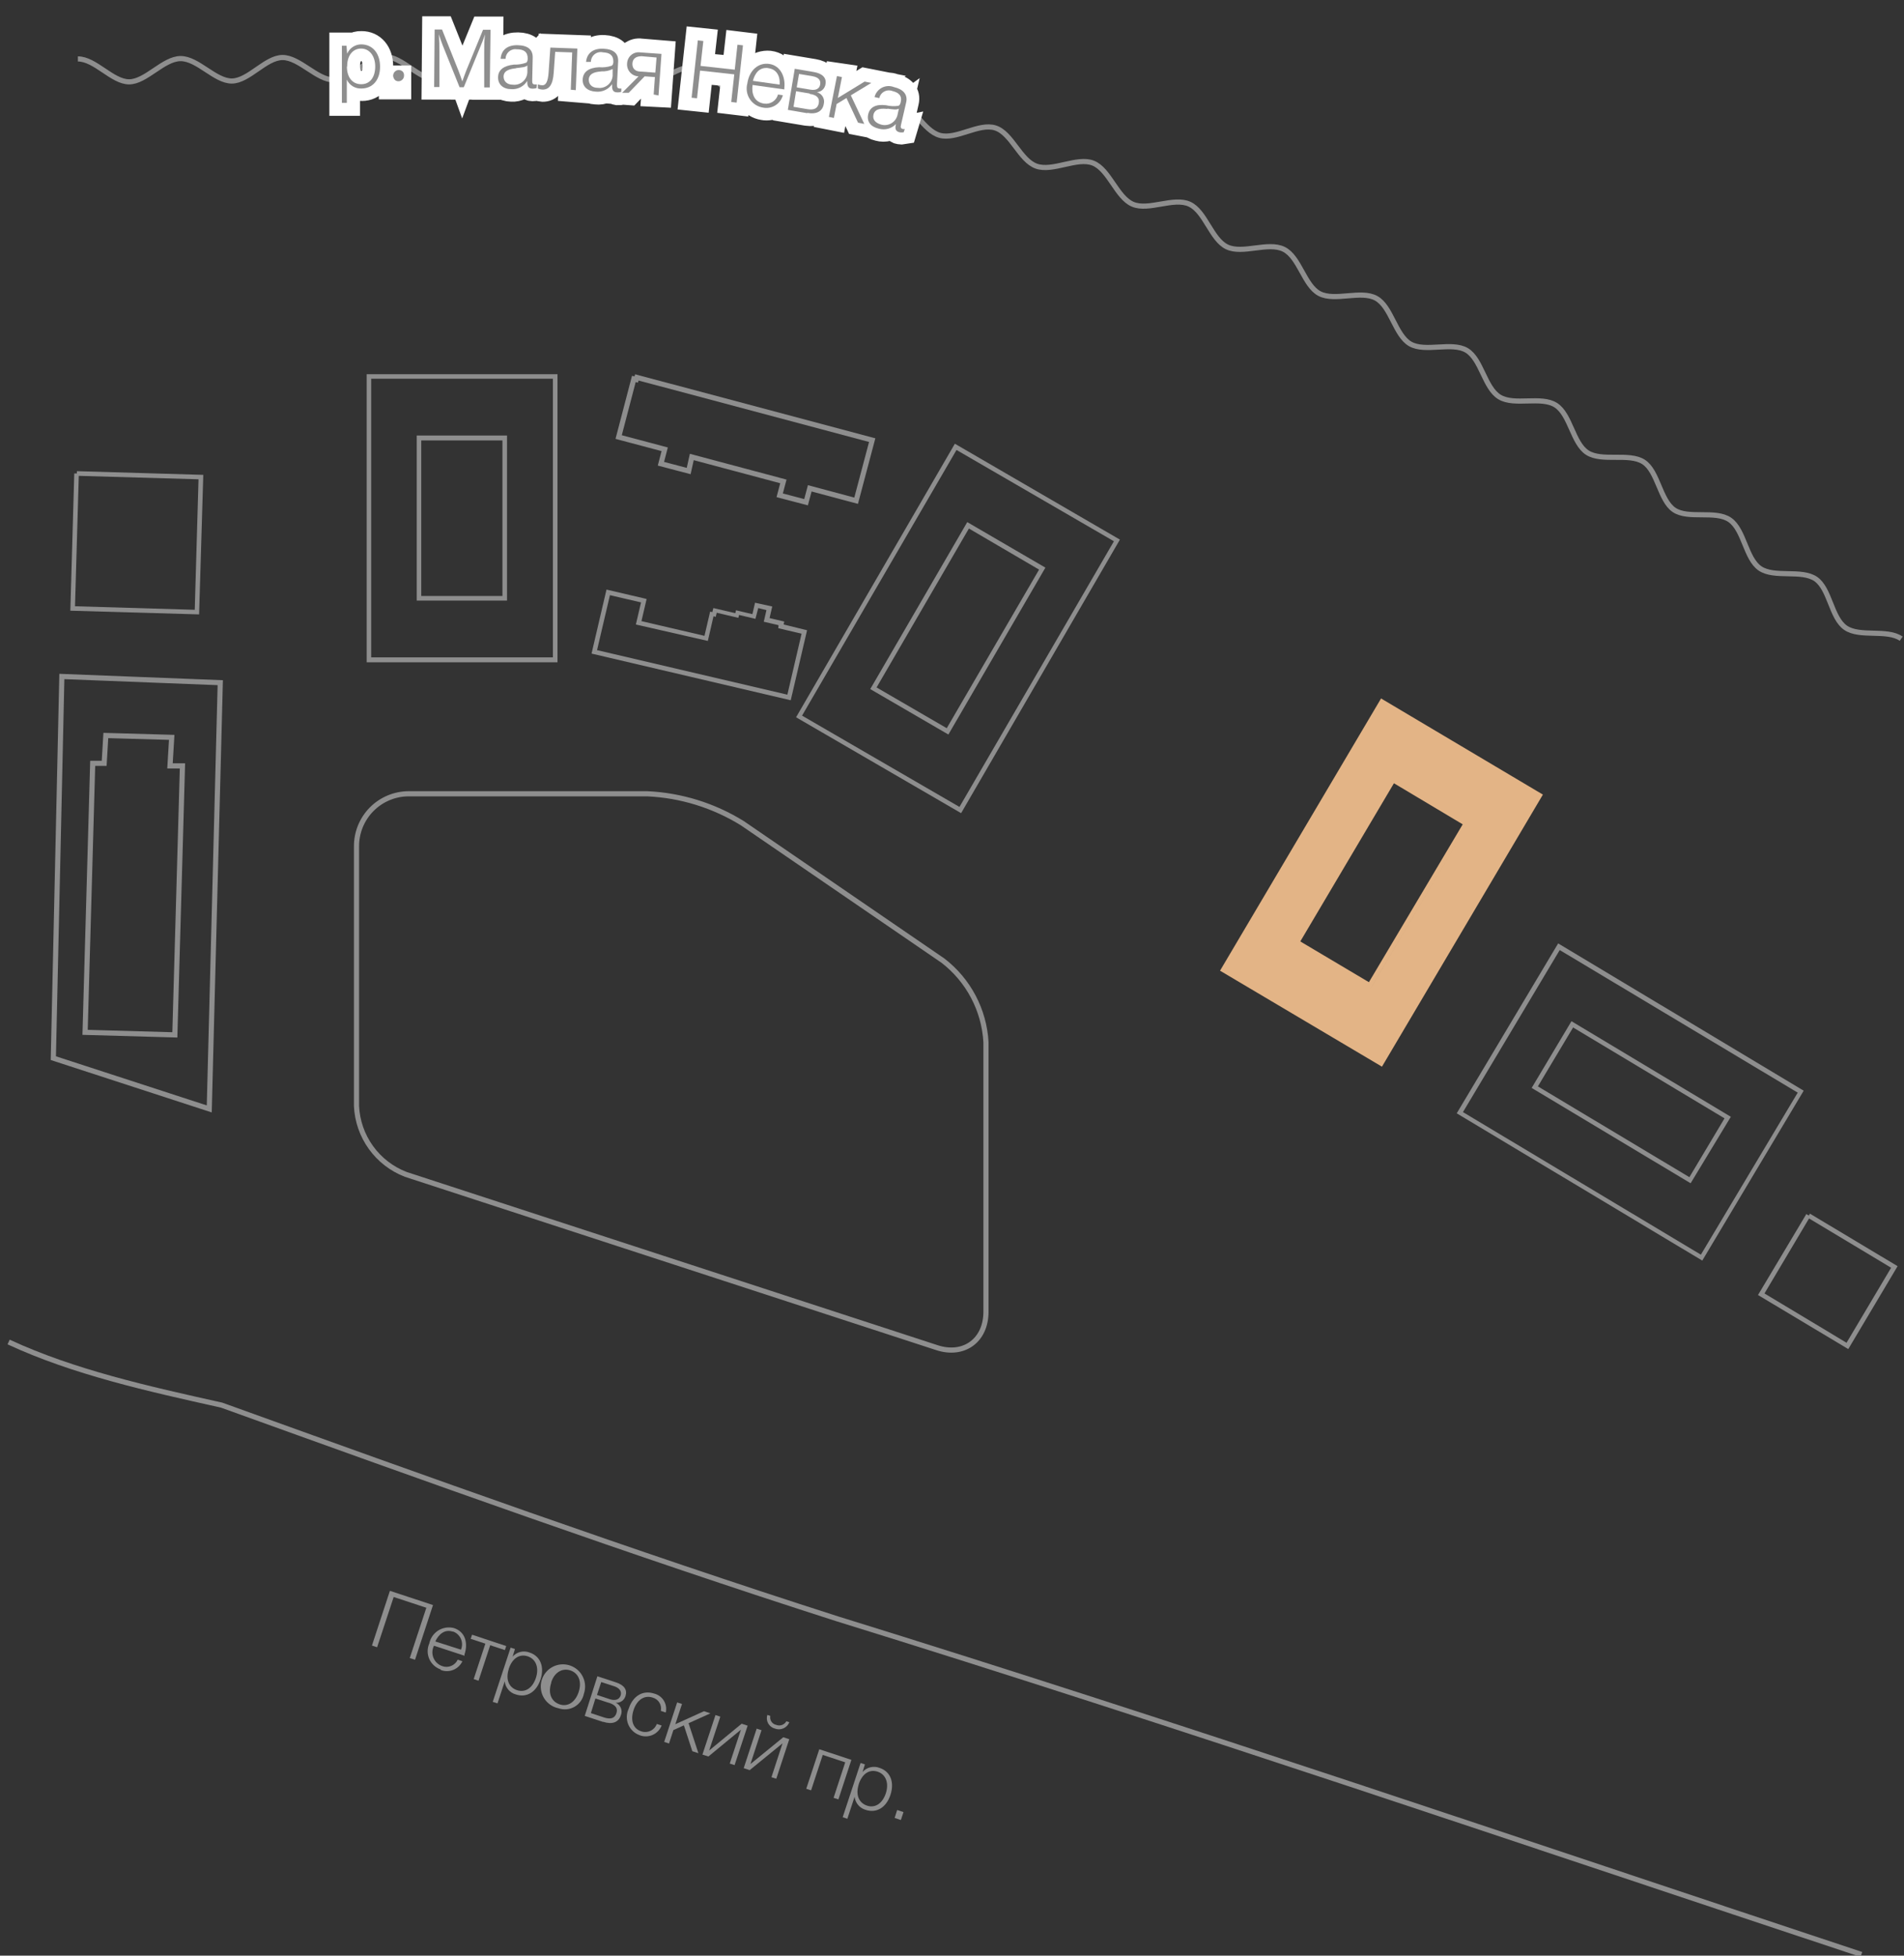 <svg width="370" height="380" viewBox="0 0 370 380" fill="none" xmlns="http://www.w3.org/2000/svg">
<rect x="0" y="0" width="370" height="380" fill="#333333" stroke="none"/>
<g clip-path="url(#clip0_30_202)">
<path d="M182.034 261.849C187.313 263.589 191.603 260.444 191.603 254.871V202.502C191.427 199.416 190.59 196.404 189.148 193.671C187.706 190.938 185.693 188.548 183.246 186.663L144.252 159.951C138.682 156.504 132.326 154.537 125.784 154.235H79.407C78.071 154.24 76.75 154.507 75.518 155.023C74.286 155.539 73.167 156.293 72.227 157.242C71.286 158.192 70.542 159.317 70.036 160.554C69.53 161.792 69.273 163.117 69.279 164.454V214.908C69.412 217.813 70.387 220.618 72.087 222.977C73.786 225.336 76.136 227.148 78.848 228.192L182.034 261.849Z" stroke="#8E8E8E" stroke-miterlimit="10"/>
<path d="M33.477 201.069L33.977 201.084L33.991 200.584L35.442 149.332L35.457 148.818H34.943H33.034L33.337 143.791L33.368 143.276L32.852 143.261L21.05 142.926L20.565 142.912L20.537 143.396L20.245 148.323H18.5H18.014L18 148.808L16.549 200.093L16.535 200.592L17.035 200.606L33.477 201.069ZM40.664 215.47L10.364 205.606L12.019 131.444L42.803 132.65L40.664 215.47Z" stroke="#8E8E8E"/>
<path d="M39.504 92.27L14.943 91.551V91.998H14.433L13.668 118.662L38.69 119.381L39.504 92.27ZM15.31 92.461L38.579 93.132L37.845 118.487L14.576 117.8L15.31 92.461Z" fill="#8E8E8E"/>
<path d="M108.337 128.689V72.711H71.257V128.689H108.337ZM72.134 73.589H107.443V127.731H72.134V73.589ZM98.528 116.698V84.622H80.985V116.698H98.528ZM97.635 85.58V115.804H81.862V85.58H97.635Z" fill="#8E8E8E"/>
<path d="M299.827 154.395L268.377 135.714L268.154 136.097L237.087 188.611L268.553 207.26L299.827 154.395ZM270.578 150.962L285.474 159.792L266.352 192.06L251.44 183.23L270.578 150.962ZM285.474 159.792L270.578 150.962L251.44 183.23L266.352 192.06L266.575 191.676L285.474 159.792ZM252.684 182.927L270.881 152.192L284.246 160.175L266.017 190.846L252.684 182.927Z" fill="#E3B486"/>
<path d="M350.511 211.922L350.129 211.698L302.794 183.31L283.082 216.329L330.799 244.94L350.511 211.922ZM284.294 216.089L303.097 184.603L349.347 212.305L330.528 243.791L284.294 216.089ZM336.349 216.999L305.378 198.43L297.643 211.395L298.026 211.618L328.535 229.916L336.349 216.999ZM298.855 211.092L305.697 199.644L335.121 217.303L328.295 228.734L298.855 211.092Z" fill="#8E8E8E"/>
<path d="M169.493 85.519L166.369 97.293L157.842 95.012L157.358 94.882L157.23 95.366L156.64 97.583L151.515 96.24L152.104 94.027L152.232 93.544L151.749 93.415L134.94 88.929L134.436 88.794L134.323 89.303L133.829 91.526L128.436 90.109L129.043 87.782L129.169 87.3L128.688 87.172L120.222 84.921L123.175 73.627L123.633 73.749L123.76 73.334L169.493 85.519Z" stroke="#8E8E8E"/>
<path d="M156.835 122.462L152.306 121.345V121.201L152.402 120.77L149.547 120.099L149.962 118.295L150.073 117.848L146.724 117.113L146.214 119.333L143.024 118.582L142.896 119.141L138.622 118.151L138.431 118.934L138 118.838L136.9 123.548L124.652 120.69L125.656 116.395L125.226 116.283L117.858 114.559L114.955 126.997L153.662 136.066L156.835 122.462ZM151.237 122.063L155.767 123.133L153.008 134.98L116.024 126.326L118.527 115.645L124.572 117.05L123.567 121.345L137.554 124.538L138.654 119.748L139.085 119.86L139.276 119.061L143.487 120.051L143.614 119.492L146.804 120.243L147.346 118.151L148.941 118.55L148.526 120.371L148.415 120.802L151.285 121.472V121.6L151.237 122.063Z" fill="#8E8E8E"/>
<path d="M368.756 246.026L351.723 235.823L351.5 236.191L351.021 235.903L341.628 251.63L359.171 262.136L368.756 246.026ZM351.548 236.75L367.496 246.329L358.836 260.907L342.888 251.327L351.548 236.75Z" fill="#8E8E8E"/>
<path d="M15.135 11.448C18.5 11.448 21.817 15.902 25.087 15.902C28.356 15.902 31.737 11.4 35.086 11.384C38.435 11.368 41.8 15.775 45.07 15.743C48.339 15.711 51.624 11.176 54.91 11.176C58.195 11.176 61.608 15.551 64.893 15.535C68.179 15.519 71.528 11.017 74.797 11.001C78.067 10.985 81.464 15.439 84.749 15.455C88.034 15.471 91.447 11.033 94.733 11.081C98.018 11.129 101.287 15.663 104.573 15.759C107.858 15.855 111.399 11.528 114.684 11.687C117.969 11.847 121.063 16.477 124.253 16.717C127.443 16.956 131.318 12.773 134.603 13.092C137.889 13.412 140.711 18.218 143.997 18.633C147.282 19.048 151.19 15.104 154.459 15.631C157.728 16.158 160.2 21.123 163.454 21.762C166.707 22.401 170.87 18.744 174.107 19.511C177.345 20.277 179.402 25.402 182.624 26.297C185.845 27.191 190.231 23.838 193.421 24.86C196.61 25.881 198.205 31.15 201.395 32.284C204.584 33.418 209.289 30.464 212.415 31.693C215.541 32.923 217.008 38.335 220.102 39.676C223.196 41.018 228.076 38.255 231.154 39.676C234.232 41.097 235.396 46.526 238.443 47.979C241.489 49.432 246.417 46.925 249.479 48.442C252.541 49.959 253.434 55.483 256.416 57.048C259.399 58.612 264.47 56.329 267.421 57.958C270.371 59.587 271.121 65.127 274.039 66.819C276.958 68.512 282.125 66.356 285.012 68.081C287.898 69.805 288.488 75.361 291.391 77.134C294.293 78.906 299.477 76.894 302.331 78.73C305.186 80.566 305.633 86.107 308.455 87.943C311.278 89.779 316.541 87.943 319.364 89.747C322.187 91.551 322.554 97.187 325.313 99.071C328.072 100.955 333.399 99.071 336.174 101.035C338.949 102.999 339.236 108.523 342.011 110.439C344.786 112.355 350.096 110.599 352.855 112.515C355.615 114.431 355.854 120.035 358.629 121.967C361.404 123.899 366.699 122.175 369.458 124.107" stroke="#8E8E8E" stroke-miterlimit="10"/>
<path d="M175.814 24.955C175.688 24.981 175.557 24.981 175.431 24.955C174.905 24.828 174.985 24.508 175.096 24.045L176.069 19.75C176.42 18.25 175.479 17.228 173.693 16.812C173.321 16.664 172.921 16.597 172.521 16.616C172.12 16.635 171.729 16.739 171.372 16.922C171.016 17.105 170.702 17.362 170.453 17.677C170.205 17.991 170.026 18.355 169.929 18.744L170.838 18.952C170.897 18.681 171.015 18.427 171.182 18.206C171.349 17.985 171.562 17.803 171.806 17.673C172.05 17.542 172.319 17.466 172.595 17.45C172.872 17.434 173.148 17.478 173.406 17.579C174.666 17.882 175.367 18.457 175.001 19.766C174.905 20.149 174.777 20.357 174.554 20.453C173.757 20.567 172.945 20.529 172.162 20.341C170.168 20.086 168.972 20.66 168.669 22.097C168.366 23.534 169.132 24.54 170.742 24.907C171.344 25.078 171.981 25.078 172.583 24.909C173.186 24.74 173.73 24.408 174.155 23.95C173.996 24.668 173.916 25.418 174.857 25.546C175.115 25.594 175.38 25.594 175.638 25.546L175.814 24.955ZM174.777 21.028L174.474 22.321C174.392 22.654 174.242 22.967 174.035 23.241C173.827 23.514 173.566 23.742 173.268 23.911C172.969 24.08 172.639 24.186 172.298 24.223C171.957 24.26 171.612 24.226 171.285 24.125C170.184 23.87 169.69 23.135 169.817 22.209C170.104 20.932 171.508 20.996 172.544 21.091C173.581 21.187 174.394 21.299 174.777 21.028ZM165.384 18.441L169.355 15.966L168.063 15.711L162.864 18.904L163.661 14.849L162.672 14.705L161.078 22.688L162.051 22.88L162.577 20.181L164.491 19.016L166.723 23.806L167.951 24.045L165.384 18.441ZM160.105 20.134C160.221 19.653 160.144 19.146 159.891 18.722C159.637 18.298 159.227 17.991 158.749 17.866C159.159 17.827 159.542 17.647 159.833 17.355C160.125 17.064 160.305 16.68 160.344 16.27C160.551 15.056 159.738 14.226 158.111 13.954L154.379 13.332L153.04 21.315L156.772 21.938C158.717 22.209 159.866 21.587 160.105 20.134ZM159.483 16.334C159.355 17.132 158.685 17.515 157.585 17.323L154.938 16.892L155.384 14.274L158.032 14.721C159.1 14.912 159.579 15.455 159.483 16.334ZM159.212 19.862C159.052 20.868 158.319 21.283 156.963 21.06L154.316 20.613L154.698 17.643L157.346 18.09C158.733 18.313 159.307 18.952 159.148 19.862H159.212ZM152.242 18.425L151.285 18.281C151.134 18.864 150.77 19.37 150.266 19.698C149.761 20.026 149.152 20.153 148.558 20.054C146.629 19.782 146.07 18.106 146.294 16.429L152.466 17.291V17.02C152.769 14.801 151.891 12.677 149.531 12.358C148.998 12.307 148.46 12.367 147.952 12.534C147.443 12.701 146.974 12.971 146.574 13.328C146.174 13.685 145.853 14.12 145.629 14.607C145.405 15.094 145.284 15.622 145.273 16.158C145.132 16.667 145.1 17.2 145.181 17.722C145.261 18.244 145.452 18.744 145.74 19.186C146.028 19.629 146.407 20.005 146.852 20.289C147.297 20.574 147.797 20.76 148.319 20.836C149.148 21.002 150.009 20.845 150.727 20.397C151.444 19.949 151.963 19.244 152.179 18.425H152.242ZM151.509 16.365L146.31 15.631C146.708 14.162 147.601 12.917 149.34 13.156C150.871 13.364 151.684 14.577 151.509 16.365ZM144.412 8.734L143.359 8.606L142.817 13.396L136.182 12.773L136.725 7.983L135.656 7.871L134.428 19.048L135.497 19.16L136.087 13.779L142.721 14.37L142.131 19.734L143.2 19.862L144.412 8.734ZM128.065 18.313L128.639 10.33L124.556 9.995C124.24 9.942 123.917 9.958 123.608 10.041C123.299 10.125 123.011 10.274 122.765 10.478C122.518 10.683 122.318 10.938 122.179 11.226C122.039 11.515 121.964 11.83 121.957 12.15C121.928 12.463 121.964 12.778 122.063 13.077C122.162 13.375 122.321 13.649 122.53 13.883C122.74 14.117 122.995 14.305 123.281 14.435C123.566 14.566 123.876 14.636 124.189 14.641L121 17.834L122.276 17.93L125.354 14.737L127.363 14.881L127.124 18.265L128.065 18.313ZM127.586 11.049L127.379 14.066L124.524 13.859C123.44 13.859 122.929 13.172 122.929 12.262C122.941 12.047 122.998 11.836 123.099 11.645C123.2 11.454 123.341 11.288 123.512 11.157C123.684 11.026 123.882 10.935 124.092 10.888C124.303 10.842 124.521 10.842 124.732 10.889L127.586 11.049ZM120.856 17.036C120.729 17.05 120.601 17.05 120.473 17.036C119.931 17.036 119.963 16.669 119.979 16.19L120.218 11.799C120.298 10.202 119.197 9.404 117.379 9.308C115.561 9.213 114.19 10.139 113.982 11.863H114.923C114.947 11.593 115.027 11.332 115.159 11.096C115.291 10.859 115.471 10.654 115.688 10.492C115.905 10.331 116.154 10.217 116.418 10.159C116.682 10.101 116.955 10.099 117.22 10.155C118.512 10.155 119.309 10.665 119.229 12.007C119.229 12.422 119.118 12.629 118.91 12.757C118.148 13.024 117.339 13.128 116.534 13.06C114.525 13.156 113.488 13.923 113.344 15.408C113.201 16.892 114.206 17.723 115.864 17.802C116.478 17.877 117.1 17.781 117.663 17.524C118.226 17.268 118.707 16.862 119.054 16.349C119.054 17.084 119.054 17.818 120.027 17.946C120.291 17.971 120.558 17.938 120.808 17.85L120.856 17.036ZM119.166 13.348V14.657C119.14 15.003 119.045 15.341 118.885 15.649C118.725 15.957 118.503 16.229 118.235 16.449C117.966 16.669 117.655 16.831 117.322 16.927C116.988 17.022 116.639 17.048 116.295 17.004C115.163 17.004 114.477 16.302 114.525 15.408C114.525 14.098 115.992 13.923 117.013 13.811C117.758 13.845 118.5 13.685 119.166 13.348ZM111.957 17.387L112.244 9.308L107.013 9.117L106.678 13.907C106.551 15.759 106.12 16.477 105.466 16.445C105.165 16.442 104.868 16.383 104.589 16.27V17.068C104.861 17.189 105.153 17.259 105.45 17.276C106.758 17.276 107.507 16.397 107.683 13.986L107.97 9.947L111.255 10.059L111 17.308L111.957 17.387ZM104.35 16.317C104.228 16.332 104.105 16.332 103.983 16.317C103.425 16.317 103.457 15.982 103.457 15.487L103.568 11.176C103.568 9.58 102.468 8.829 100.65 8.797C98.832 8.765 97.46 9.58 97.285 11.368H98.225C98.237 11.095 98.307 10.829 98.43 10.585C98.554 10.342 98.728 10.129 98.941 9.959C99.155 9.789 99.402 9.668 99.666 9.602C99.931 9.537 100.206 9.529 100.474 9.58C101.75 9.58 102.563 10.027 102.532 11.368C102.552 11.511 102.535 11.657 102.482 11.791C102.429 11.926 102.341 12.044 102.229 12.134C101.474 12.411 100.671 12.536 99.868 12.502C97.875 12.661 96.854 13.46 96.822 14.928C96.79 16.397 97.747 17.212 99.406 17.26C100.015 17.296 100.623 17.167 101.165 16.886C101.707 16.605 102.162 16.182 102.484 15.663C102.484 16.397 102.484 17.132 103.504 17.164C103.769 17.168 104.033 17.13 104.286 17.052L104.35 16.317ZM102.548 12.677V13.986C102.532 14.334 102.446 14.674 102.294 14.987C102.143 15.3 101.929 15.578 101.666 15.805C101.403 16.032 101.097 16.203 100.766 16.308C100.435 16.413 100.086 16.448 99.741 16.413C98.608 16.413 97.891 15.775 97.922 14.817C97.922 13.492 99.342 13.22 100.363 13.22C101.383 13.22 102.229 13.012 102.548 12.677ZM95.323 5.716H93.856L90.586 13.699C90.315 14.37 90.092 15.072 89.837 15.759C89.582 15.056 89.358 14.338 89.087 13.651L85.897 5.668H84.526L84.43 16.844H85.451V10.043C85.451 8.893 85.451 7.776 85.355 6.626C85.563 7.313 85.802 8.015 86.073 8.686L89.31 16.86H90.267L93.632 8.622C93.903 7.967 94.159 7.281 94.382 6.61C94.302 7.776 94.238 8.941 94.222 10.123V16.892H95.243L95.323 5.716ZM77.413 15.216H76.121V16.812H77.413V15.216ZM67.397 8.829H66.504V20.006H67.461V15.392C67.707 15.938 68.114 16.395 68.627 16.704C69.14 17.012 69.735 17.156 70.332 17.116C72.501 17.116 73.92 15.392 73.904 12.837C73.888 10.282 72.437 8.526 70.236 8.542C69.629 8.514 69.028 8.674 68.515 9C68.001 9.325 67.6 9.801 67.366 10.362L67.397 8.829ZM70.172 9.372C71.879 9.372 72.948 10.713 72.963 12.837C72.979 14.96 71.911 16.27 70.252 16.286C68.594 16.302 67.461 14.976 67.461 12.869C67.461 10.761 68.466 9.372 70.172 9.372Z" stroke="white" stroke-width="5"/>
<path d="M78.513 14.705C78.515 14.848 78.487 14.989 78.432 15.121C78.377 15.253 78.296 15.372 78.194 15.471C78.092 15.574 77.97 15.655 77.836 15.71C77.702 15.765 77.558 15.793 77.413 15.791C77.228 15.792 77.045 15.743 76.886 15.647C76.744 15.55 76.629 15.418 76.552 15.264C76.453 15.094 76.398 14.902 76.392 14.705C76.395 14.508 76.45 14.315 76.552 14.146C76.646 13.98 76.784 13.842 76.95 13.747C77.16 13.63 77.403 13.583 77.641 13.615C77.88 13.647 78.102 13.755 78.274 13.923C78.453 14.142 78.538 14.423 78.513 14.705Z" fill="#8E8E8E"/>
<path d="M1.675 260.763C14.354 266.639 28.707 269.832 43.061 273.025C82.931 287.395 122.802 301.765 162.673 314.538C229.655 335.294 295.043 357.647 361.723 379.761" stroke="#8E8E8E"/>
<path d="M67.413 12.933C67.413 15.056 68.498 16.366 70.204 16.366C71.911 16.366 72.915 14.992 72.915 12.917C72.915 10.841 71.767 9.436 70.172 9.436C68.578 9.436 67.445 10.761 67.461 12.933M67.461 10.442C67.687 9.908 68.064 9.451 68.546 9.128C69.027 8.804 69.593 8.629 70.172 8.622C72.373 8.622 73.84 10.314 73.856 12.917C73.872 15.519 72.437 17.18 70.268 17.196C69.672 17.231 69.079 17.085 68.567 16.778C68.054 16.47 67.647 16.015 67.397 15.471V19.99H66.44V8.893H67.334L67.461 10.442Z" fill="#8E8E8E"/>
<path d="M95.179 16.988H94.095V10.219C94.095 9.037 94.095 7.871 94.254 6.69C94.031 7.376 93.76 8.063 93.489 8.718L90.124 16.956H89.31L86.009 8.75C85.738 8.063 85.514 7.376 85.291 6.674C85.371 7.824 85.403 8.957 85.387 10.107V16.908H84.366L84.462 5.732H85.897L89.087 13.715C89.358 14.402 89.597 15.12 89.837 15.823C90.092 15.136 90.315 14.434 90.586 13.763L93.871 5.78H95.323L95.179 16.988Z" fill="#8E8E8E"/>
<path d="M100.299 13.268C99.278 13.38 97.891 13.587 97.859 14.865C97.859 15.807 98.545 16.461 99.677 16.461C100.023 16.499 100.373 16.465 100.705 16.361C101.037 16.257 101.344 16.086 101.607 15.859C101.871 15.631 102.084 15.352 102.235 15.038C102.386 14.724 102.471 14.382 102.484 14.034V12.709C102.165 13.06 101.351 13.108 100.267 13.236M104.27 17.116C104.011 17.193 103.743 17.231 103.473 17.228C102.516 17.228 102.452 16.461 102.452 15.727C102.133 16.249 101.678 16.674 101.135 16.955C100.593 17.236 99.984 17.364 99.374 17.323C97.779 17.323 96.758 16.413 96.79 14.992C96.822 13.571 97.875 12.773 99.868 12.55C100.677 12.583 101.484 12.458 102.245 12.182C102.452 12.039 102.532 11.815 102.548 11.416C102.58 10.075 101.766 9.58 100.474 9.58C100.203 9.534 99.925 9.547 99.659 9.618C99.393 9.69 99.146 9.818 98.934 9.994C98.722 10.169 98.55 10.389 98.431 10.637C98.311 10.885 98.247 11.156 98.242 11.432H97.285C97.412 9.708 98.608 8.734 100.602 8.781C102.595 8.829 103.552 9.66 103.52 11.176L103.425 15.583C103.425 16.078 103.425 16.397 103.935 16.413C104.062 16.427 104.191 16.427 104.318 16.413L104.27 17.116Z" fill="#8E8E8E"/>
<path d="M110.92 17.435L111.191 10.187L107.89 10.075L107.603 14.114C107.443 16.525 106.678 17.451 105.37 17.404C105.078 17.387 104.791 17.317 104.525 17.196V16.398C104.804 16.509 105.101 16.569 105.402 16.573C106.072 16.573 106.487 15.887 106.614 14.034L106.949 9.245L112.196 9.436L111.893 17.515L110.92 17.435Z" fill="#8E8E8E"/>
<path d="M116.901 13.875C115.864 13.955 114.477 14.13 114.413 15.472C114.413 16.414 115.051 17.068 116.167 17.068C116.513 17.115 116.864 17.09 117.199 16.996C117.535 16.902 117.847 16.739 118.118 16.52C118.388 16.3 118.611 16.027 118.772 15.717C118.933 15.408 119.029 15.069 119.054 14.721V13.412C118.368 13.756 117.603 13.91 116.837 13.859M120.713 17.851C120.457 17.938 120.185 17.971 119.915 17.946C118.958 17.946 118.911 17.148 118.942 16.35C118.593 16.859 118.111 17.264 117.549 17.52C116.987 17.776 116.366 17.873 115.753 17.803C114.158 17.707 113.153 16.813 113.233 15.408C113.313 14.003 114.365 13.156 116.423 13.061C117.247 13.135 118.078 13.037 118.863 12.773C119.07 12.646 119.166 12.438 119.198 12.023C119.198 10.682 118.464 10.235 117.172 10.171C116.893 10.106 116.603 10.105 116.323 10.168C116.043 10.231 115.781 10.356 115.556 10.534C115.331 10.711 115.149 10.937 115.023 11.195C114.897 11.453 114.83 11.736 114.828 12.023H113.887C114.062 10.298 115.29 9.372 117.284 9.468C119.277 9.564 120.202 10.426 120.123 11.959L119.899 16.35C119.899 16.845 119.899 17.164 120.394 17.196C120.515 17.217 120.639 17.217 120.761 17.196L120.713 17.851Z" fill="#8E8E8E"/>
<path d="M124.7 10.921C123.615 10.921 122.961 11.384 122.897 12.31C122.834 13.236 123.392 13.907 124.492 13.907L127.347 14.114L127.586 11.177L124.7 10.921ZM127.028 18.361L127.267 14.976L125.274 14.833L122.18 18.026H120.904L124.093 14.833C123.78 14.825 123.472 14.754 123.188 14.622C122.904 14.491 122.649 14.303 122.44 14.07C122.231 13.837 122.072 13.563 121.972 13.266C121.872 12.969 121.835 12.654 121.861 12.342C121.87 12.021 121.948 11.706 122.089 11.417C122.23 11.129 122.432 10.874 122.679 10.669C122.927 10.465 123.216 10.316 123.526 10.233C123.835 10.15 124.16 10.134 124.476 10.187L128.543 10.474L127.969 18.553L127.028 18.361Z" fill="#8E8E8E"/>
<path d="M143.152 19.942L142.099 19.814L142.689 14.45L136.039 13.715L135.449 19.096L134.396 18.984L135.608 7.84L136.677 7.967L136.134 12.805L142.785 13.54L143.311 8.686L144.38 8.814L143.152 19.942Z" fill="#8E8E8E"/>
<path d="M149.324 13.236C147.585 12.981 146.692 14.242 146.309 15.711L151.509 16.445C151.636 14.657 150.823 13.444 149.324 13.252M148.319 20.916C147.793 20.842 147.289 20.656 146.84 20.372C146.391 20.088 146.007 19.711 145.715 19.267C145.422 18.823 145.227 18.322 145.143 17.797C145.058 17.272 145.086 16.735 145.225 16.222C145.592 13.683 147.346 12.119 149.483 12.422C151.62 12.725 152.673 14.881 152.418 17.1V17.372L146.246 16.509C146.006 18.186 146.565 19.862 148.494 20.134C149.083 20.221 149.682 20.088 150.179 19.761C150.676 19.435 151.036 18.936 151.19 18.361L152.131 18.505C151.916 19.314 151.404 20.012 150.697 20.459C149.99 20.906 149.141 21.069 148.319 20.916Z" fill="#8E8E8E"/>
<path d="M157.346 18.17L154.698 17.723L154.204 20.756L156.851 21.203C158.223 21.443 158.941 21.044 159.116 20.022C159.291 19 158.685 18.425 157.346 18.25M157.888 14.801L155.272 14.37L154.826 16.972L157.473 17.419C158.574 17.611 159.244 17.228 159.387 16.413C159.531 15.599 159.052 15.008 157.92 14.817M156.819 21.986L153.104 21.347L154.443 13.364L158.175 14.002C159.77 14.274 160.631 15.088 160.424 16.318C160.375 16.741 160.179 17.133 159.87 17.425C159.561 17.717 159.158 17.891 158.733 17.914C159.211 18.038 159.621 18.346 159.875 18.77C160.128 19.194 160.205 19.701 160.089 20.181C159.85 21.634 158.685 22.257 156.899 21.938" fill="#8E8E8E"/>
<path d="M167.951 24.077L166.739 23.838L164.491 19.048L162.577 20.213L162.05 22.912L161.078 22.72L162.641 14.785L163.613 14.976L162.816 19.032L168.015 15.855L169.323 16.11L165.336 18.521L167.951 24.077Z" fill="#8E8E8E"/>
<path d="M172.465 21.172C171.444 21.076 170.04 20.996 169.737 22.289C169.53 23.215 170.104 23.886 171.205 24.205C171.532 24.302 171.876 24.332 172.216 24.293C172.555 24.254 172.883 24.147 173.181 23.979C173.478 23.811 173.739 23.584 173.947 23.313C174.156 23.042 174.308 22.732 174.394 22.401L174.681 21.108C174.299 21.379 173.501 21.267 172.417 21.108M175.606 25.706C175.343 25.754 175.073 25.754 174.809 25.706C173.868 25.498 173.948 24.748 174.107 24.109C173.685 24.547 173.152 24.862 172.565 25.019C171.977 25.177 171.358 25.171 170.774 25.003C169.179 24.636 168.398 23.598 168.717 22.209C169.036 20.82 170.2 20.198 172.193 20.453C172.977 20.641 173.788 20.679 174.586 20.565C174.809 20.469 174.937 20.262 175.032 19.862C175.335 18.569 174.618 17.978 173.437 17.691C173.18 17.59 172.903 17.546 172.627 17.562C172.351 17.578 172.081 17.654 171.837 17.785C171.593 17.915 171.38 18.097 171.213 18.318C171.046 18.539 170.929 18.793 170.87 19.064L169.945 18.856C170.043 18.467 170.224 18.102 170.475 17.788C170.725 17.474 171.04 17.216 171.398 17.033C171.755 16.851 172.148 16.746 172.549 16.727C172.951 16.709 173.351 16.776 173.724 16.924C175.495 17.324 176.436 18.361 176.101 19.862L175.112 24.157C175.016 24.62 174.921 24.94 175.463 25.067C175.584 25.094 175.709 25.094 175.83 25.067L175.606 25.706Z" fill="#8E8E8E"/>
<path d="M80.65 322.505L79.629 322.17L82.851 312.398L76.504 310.307L73.282 320.078L72.277 319.743L75.77 309.109L84.143 311.871L80.65 322.505Z" fill="#8E8E8E"/>
<path d="M88.002 317.045C86.408 316.502 85.243 317.571 84.59 318.945L89.581 320.541C89.723 320.205 89.794 319.843 89.79 319.478C89.786 319.113 89.707 318.753 89.557 318.42C89.407 318.088 89.19 317.789 88.92 317.544C88.65 317.299 88.332 317.113 87.987 316.997M85.61 324.373C85.123 324.203 84.675 323.934 84.297 323.583C83.919 323.231 83.617 322.805 83.412 322.33C83.207 321.856 83.102 321.345 83.104 320.828C83.106 320.311 83.216 319.8 83.425 319.328C83.532 318.811 83.742 318.321 84.043 317.888C84.345 317.455 84.731 317.087 85.178 316.808C85.626 316.529 86.125 316.343 86.646 316.263C87.167 316.183 87.699 316.21 88.21 316.342C90.49 317.092 90.969 319.344 90.267 321.467V321.723L84.334 319.775C84.15 320.135 84.045 320.531 84.027 320.935C84.009 321.34 84.078 321.743 84.229 322.119C84.38 322.494 84.611 322.833 84.904 323.112C85.197 323.39 85.547 323.603 85.929 323.734C86.496 323.943 87.121 323.931 87.679 323.7C88.237 323.47 88.689 323.037 88.943 322.489L89.852 322.792C89.497 323.557 88.863 324.158 88.081 324.472C87.299 324.786 86.427 324.791 85.642 324.485" fill="#8E8E8E"/>
<path d="M95.259 319.679L92.994 326.576L92.053 326.257L94.318 319.376L91.463 318.434L91.734 317.635L98.369 319.839L98.114 320.621L95.259 319.679Z" fill="#8E8E8E"/>
<path d="M98.879 324.277C98.21 326.305 98.879 327.886 100.474 328.413C102.069 328.939 103.488 327.997 104.142 326.018C104.796 324.038 104.142 322.361 102.547 321.834C100.953 321.308 99.533 322.218 98.863 324.277M99.613 321.898C100.014 321.441 100.546 321.119 101.137 320.976C101.728 320.833 102.349 320.876 102.914 321.1C105.003 321.787 105.849 323.862 105.035 326.337C104.222 328.812 102.324 329.929 100.251 329.243C99.674 329.09 99.158 328.766 98.771 328.312C98.383 327.859 98.143 327.298 98.082 326.704L96.678 330.983L95.753 330.68L99.23 320.142L100.075 320.413L99.613 321.898Z" fill="#8E8E8E"/>
<path d="M107.125 326.976C106.455 328.987 107.125 330.6 108.719 331.159C110.314 331.718 111.797 330.76 112.451 328.764C113.105 326.768 112.451 325.124 110.857 324.581C109.262 324.038 107.667 324.98 107.093 326.976M113.472 329.083C113.37 329.615 113.154 330.119 112.84 330.56C112.525 331.001 112.12 331.368 111.65 331.638C111.181 331.908 110.659 332.073 110.121 332.123C109.582 332.172 109.039 332.105 108.528 331.925C107.672 331.749 106.889 331.317 106.284 330.685C105.679 330.053 105.28 329.251 105.142 328.387C105.003 327.523 105.13 326.636 105.506 325.846C105.883 325.056 106.491 324.4 107.249 323.964C108.007 323.528 108.88 323.333 109.751 323.406C110.623 323.479 111.451 323.816 112.127 324.371C112.802 324.927 113.293 325.676 113.533 326.517C113.773 327.359 113.752 328.254 113.472 329.083Z" fill="#8E8E8E"/>
<path d="M118.256 330.856L115.705 330.025L114.827 332.867L117.379 333.714C118.703 334.145 119.468 333.857 119.787 332.883C120.106 331.909 119.612 331.287 118.32 330.856M119.389 327.662L116.837 326.832L116.008 329.339L118.559 330.185C119.628 330.52 120.346 330.185 120.601 329.466C120.856 328.748 120.473 328.029 119.389 327.662ZM117.22 334.592L113.631 333.41L116.087 325.714L119.692 326.896C121.287 327.407 121.94 328.349 121.558 329.53C121.444 329.94 121.19 330.297 120.84 330.54C120.491 330.782 120.067 330.893 119.644 330.856C119.87 330.95 120.075 331.088 120.248 331.262C120.421 331.436 120.558 331.642 120.652 331.869C120.745 332.095 120.793 332.338 120.792 332.584C120.792 332.829 120.743 333.072 120.649 333.298C120.186 334.687 118.958 335.135 117.172 334.544" fill="#8E8E8E"/>
<path d="M124.397 337.194C123.891 337.032 123.425 336.763 123.031 336.405C122.637 336.048 122.324 335.611 122.112 335.122C121.901 334.634 121.796 334.106 121.805 333.574C121.814 333.042 121.936 332.518 122.164 332.037C122.977 329.514 124.939 328.365 127.092 329.067C127.484 329.159 127.854 329.328 128.18 329.563C128.507 329.798 128.784 330.096 128.996 330.438C129.208 330.781 129.35 331.162 129.415 331.559C129.479 331.957 129.465 332.363 129.373 332.755L128.416 332.436C128.533 331.882 128.432 331.305 128.135 330.823C127.838 330.342 127.368 329.993 126.821 329.85C125.226 329.323 123.775 330.281 123.121 332.276C122.467 334.272 123.025 335.885 124.572 336.396C125.167 336.612 125.822 336.584 126.396 336.318C126.97 336.052 127.415 335.569 127.634 334.975L128.575 335.278C128.261 336.083 127.645 336.734 126.859 337.092C126.072 337.45 125.178 337.486 124.365 337.194" fill="#8E8E8E"/>
<path d="M135.72 340.659L134.54 340.276L132.897 335.246L130.856 336.172L130.01 338.775L129.069 338.471L131.589 330.792L132.53 331.095L131.238 335.023L136.804 332.5L138.048 332.915L133.806 334.831L135.72 340.659Z" fill="#8E8E8E"/>
<path d="M141.812 342.671L143.981 336.093L137.666 341.298L136.501 340.93L139.037 333.25L139.978 333.554L137.809 340.132L144.125 334.927L145.289 335.31L142.753 342.974L141.812 342.671Z" fill="#8E8E8E"/>
<path d="M149.914 345.321L152.067 338.743L145.688 343.948L144.523 343.565L147.043 335.885L147.984 336.188L145.831 342.766L152.211 337.561L153.375 337.945L150.855 345.624L149.914 345.321ZM149.691 333.41C149.61 333.791 149.685 334.189 149.897 334.515C150.109 334.841 150.442 335.07 150.823 335.15C151.184 335.297 151.585 335.307 151.953 335.177C152.32 335.048 152.627 334.788 152.817 334.448L153.391 334.64C153.177 335.176 152.761 335.606 152.232 335.836C151.703 336.067 151.105 336.078 150.568 335.869C150.294 335.798 150.038 335.671 149.815 335.498C149.592 335.324 149.406 335.106 149.27 334.858C149.134 334.609 149.051 334.336 149.024 334.054C148.998 333.772 149.029 333.488 149.117 333.219L149.691 333.41Z" fill="#8E8E8E"/>
<path d="M161.987 349.329L164.251 342.431L159.881 340.994L157.617 347.876L156.676 347.572L159.212 339.892L165.447 341.952L162.928 349.632L161.987 349.329Z" fill="#8E8E8E"/>
<path d="M166.883 346.694C166.229 348.722 166.883 350.303 168.478 350.845C170.072 351.388 171.508 350.398 172.146 348.434C172.784 346.471 172.146 344.778 170.551 344.251C168.956 343.724 167.553 344.634 166.867 346.694M167.616 344.315C168.02 343.856 168.555 343.534 169.149 343.391C169.743 343.248 170.366 343.292 170.934 343.517C173.023 344.203 173.852 346.279 173.039 348.754C172.225 351.229 170.343 352.346 168.254 351.676C167.676 351.519 167.158 351.191 166.768 350.736C166.379 350.28 166.135 349.717 166.069 349.121L164.666 353.4L163.757 353.097L167.234 342.559L168.079 342.83L167.616 344.315Z" fill="#8E8E8E"/>
<path d="M175.064 353.64L173.852 353.24L174.346 351.692L175.574 352.107L175.064 353.64Z" fill="#8E8E8E"/>
<path d="M217.63 104.851L185.558 86.219L185.335 86.602L154.698 139.371L186.77 158.003L217.63 104.851ZM185.877 87.432L216.466 105.171L186.451 156.79L155.862 139.051L185.877 87.432ZM203.149 110.296L187.966 101.45L169.115 133.894L184.298 142.724L184.522 142.34L203.149 110.296ZM170.344 133.575L188.285 102.696L201.921 110.679L183.979 141.494L170.344 133.575Z" fill="#8E8E8E"/>
</g>
<defs>
<clipPath id="clip0_30_202">
<rect width="370" height="380" fill="white"/>
</clipPath>
</defs>
</svg>
